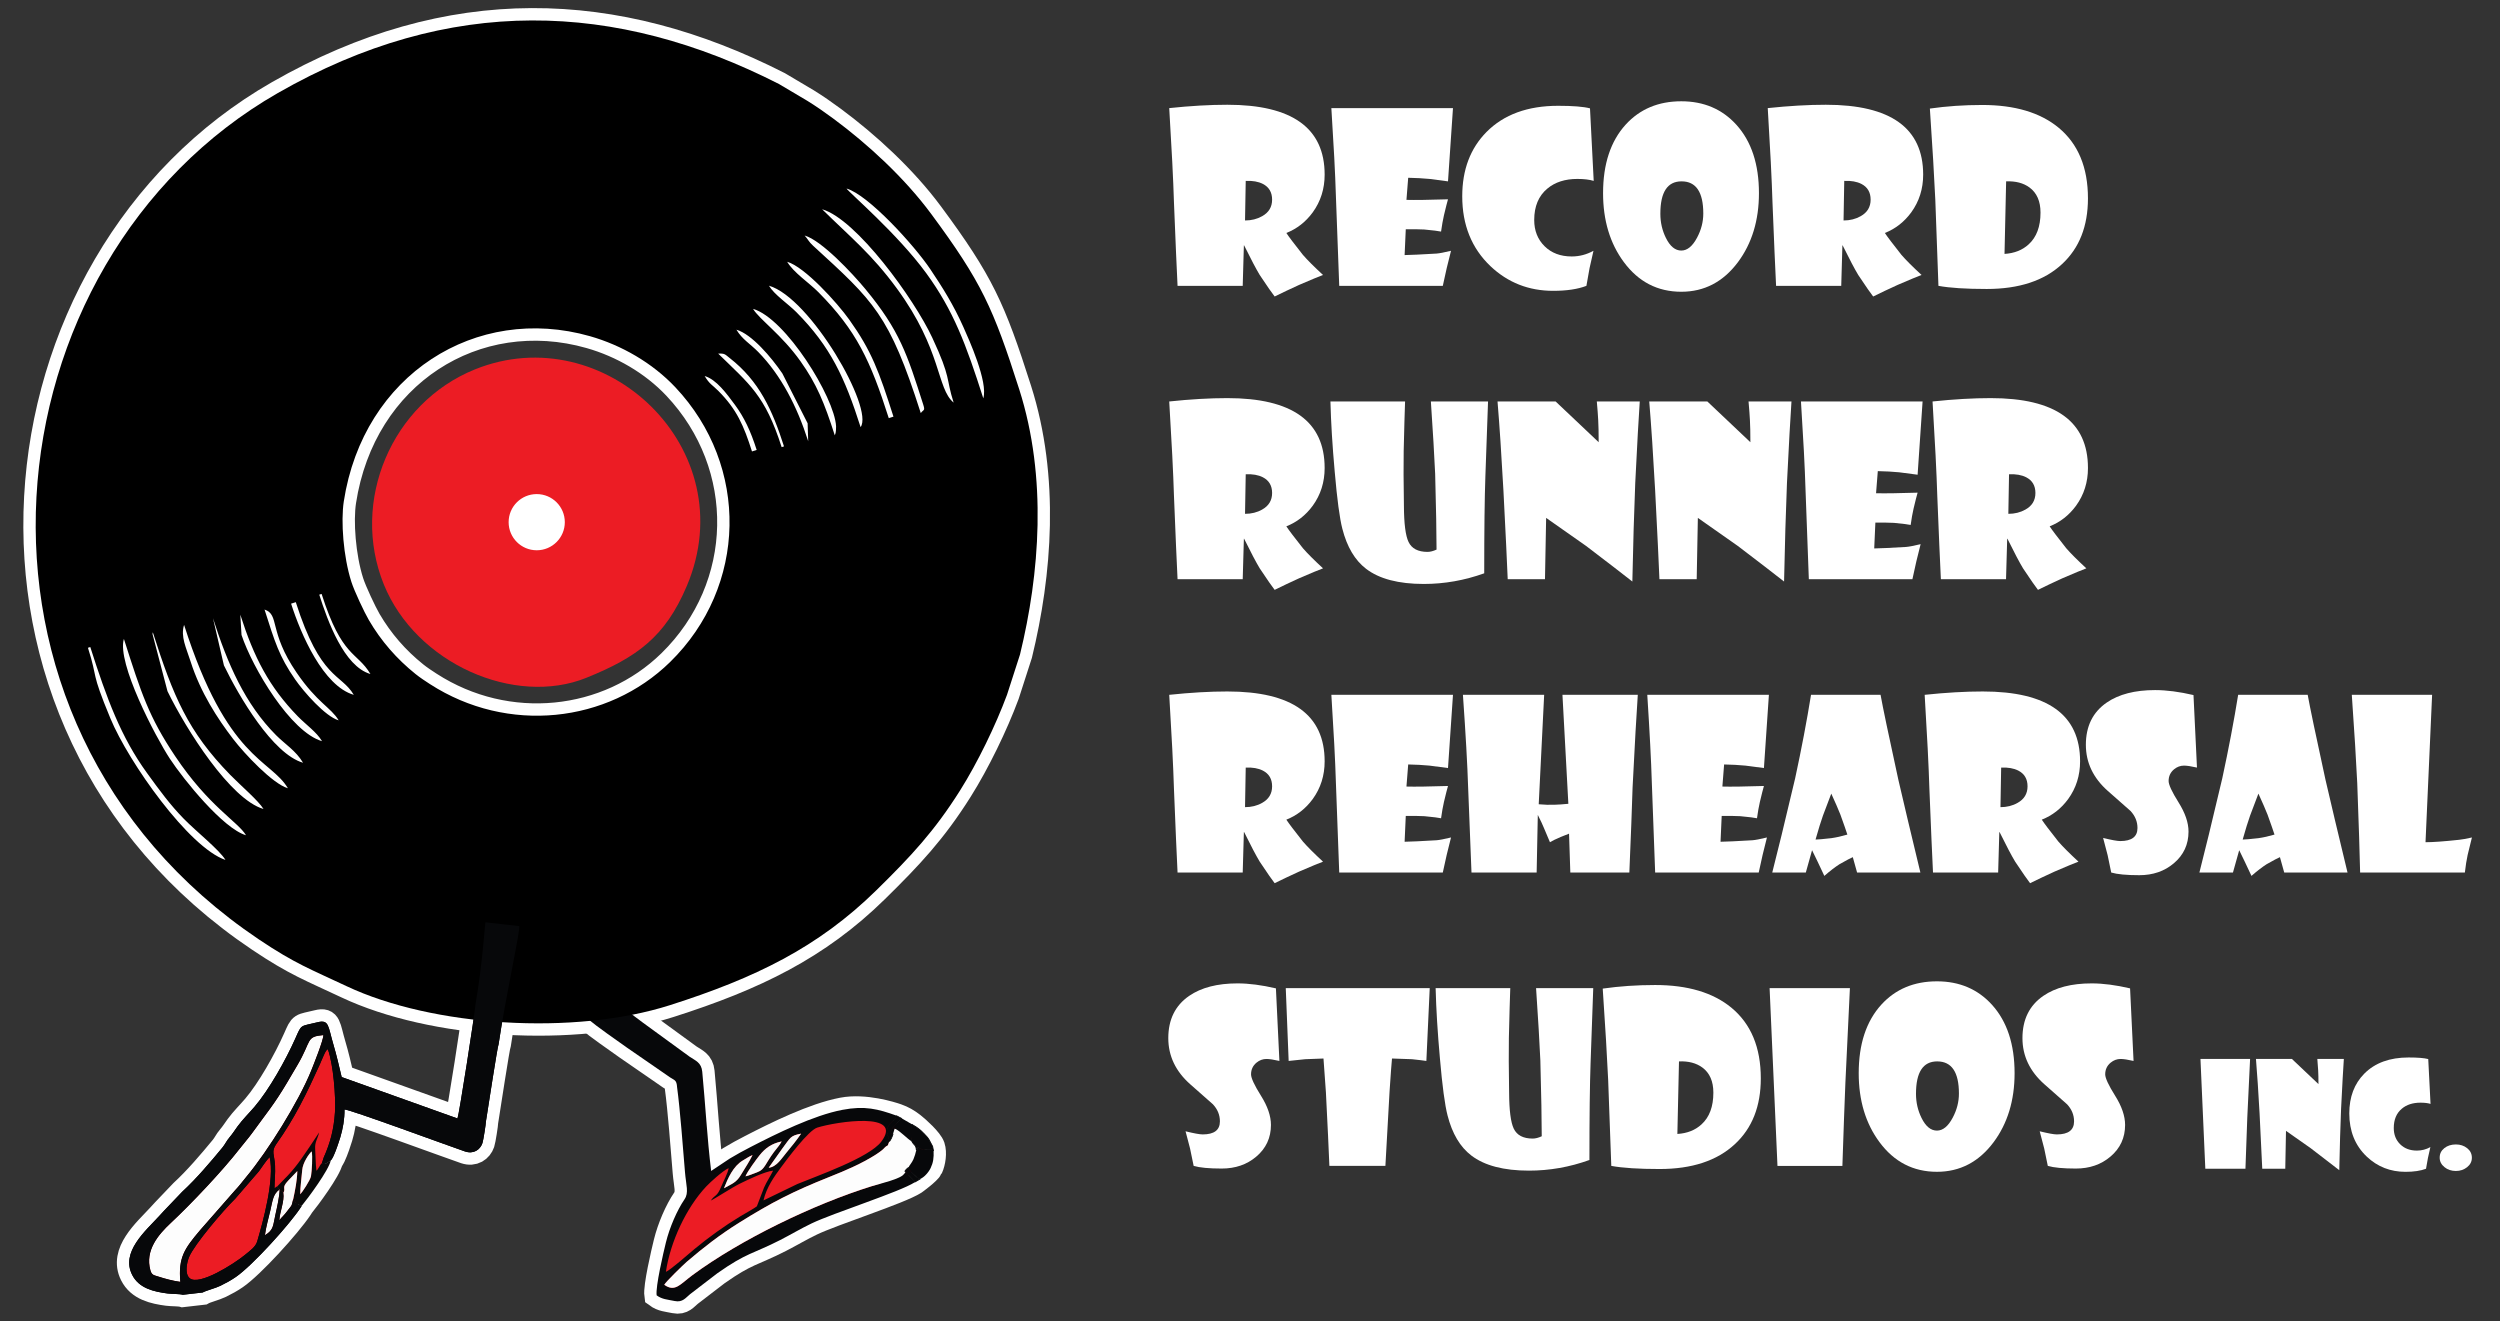 <?xml version="1.0" encoding="utf-8"?>
<!-- Generator: Adobe Illustrator 15.0.0, SVG Export Plug-In . SVG Version: 6.00 Build 0)  -->
<!DOCTYPE svg PUBLIC "-//W3C//DTD SVG 1.1//EN" "http://www.w3.org/Graphics/SVG/1.1/DTD/svg11.dtd">
<svg version="1.1" id="Layer_1" xmlns="http://www.w3.org/2000/svg" xmlns:xlink="http://www.w3.org/1999/xlink" x="0px" y="0px"
	 width="607.47px" height="320.984px" viewBox="0 0 607.47 320.984" enable-background="new 0 0 607.47 320.984"
	 xml:space="preserve">
<rect x="0" y="0" width="607.47" height="320.984" fill="#333333" stroke="none"/>
<path fill="#07080A" stroke="#FFFFFF" stroke-width="6" stroke-miterlimit="10" d="M126.14,225.033l-8.171-0.923
	c-0.111-0.013-0.693,9.987-2.441,20.055c-0.149,2.202-4.008,26.896-4.361,27.611l-28.138-10.064c-0.654-2.739-1.239-5.301-2.01-7.9
	c-1.317-4.442-1.016-6.121-3.838-5.417c-4.303,1.073-3.819,0.364-5.376,3.867c-2.374,5.339-6.442,12.557-9.919,16.63
	c-1.428,1.673-2.896,3.086-4.157,4.809c-0.673,0.921-1.175,1.747-1.92,2.616c-0.782,0.912-1.067,1.684-1.781,2.55
	c-2.922,3.545-6.343,7.578-9.758,10.723l-3.277,3.43c-0.765,0.77-1.527,1.619-2.229,2.38c-3.5,3.793-9.408,8.846-6.659,14.342
	c1.669,3.335,5.297,4.121,8.632,4.561c1.037,0.136,2.868,0.071,3.69,0.312l4.829-0.556c0.809-0.465,3.097-1.036,4.308-1.629
	c1.428-0.698,2.563-1.331,3.733-2.132c3.931-2.688,12.771-12.41,15.655-16.717c0.153-0.229,0.29-0.441,0.407-0.638
	c1.41-1.695,6.611-8.699,7.014-10.984c0.173-0.136,0.383-0.481,0.605-0.941c0.667-1.376,1.447-3.78,1.712-4.662
	c0.613-2.048,1.053-4.38,1.021-6.762c0.972-0.141,26.011,9.097,29.275,10.196c2.116,0.713,3.695-0.43,4.243-2.033
	c0.212-0.623,0.844-4.618,0.858-5.341l0.108-0.661c0.312-1.909,2.705-17.658,2.963-18.05
	C122.745,242.745,126.661,225.091,126.14,225.033z M43.817,311.478c-1.71-0.228-3.708-0.754-5.297-1.278
	c-1.061-0.35-1.628-0.306-1.968-1.512c-1.381-4.906,2-8.753,4.935-11.503c4.926-4.616,12.45-12.521,16.812-18.131
	c1.139-1.466,2.086-2.51,3.029-3.816c3.482-4.823,5.293-6.876,8.426-12.163c0.863-1.457,1.589-2.702,2.497-4.237
	c3.56-6.022,1.987-6.933,6.323-7.327c0.04,1.182-2.383,7.218-2.969,8.667c-3.023,7.473-10.507,19.501-15.745,25.768
	c-0.954,1.142-1.729,2.228-2.75,3.285l-8.473,9.665C44.793,303.445,43.301,305.545,43.817,311.478z M59.417,305.005
	c-2.572,2.097-10.975,7.477-13.301,5.605c-1.324-1.066-0.688-3.947-0.173-5.181c1.283-3.074,8.408-11.43,11.175-14.118l5.795-6.713
	c0.717-0.967,1.771-2.626,2.604-3.453c1.254,5.41-1.62,15.71-3.012,20.469C62.11,302.97,60.897,303.798,59.417,305.005z
	 M69.829,294.234c-0.782,1.093-1.339,1.453-1.942,2.271c0.056-1.887,1.294-4.714,0.956-6.626c-0.292-0.432-0.459-0.44-0.799-0.72
	c-0.041-0.033-0.074-0.06-0.106-0.086c0.013,1.508-0.669,4.534-1.013,6.054c-0.605,2.679-0.393,3.735-2.545,5.008
	c0.209-1.834,0.89-4.145,1.31-5.986c0.549-2.402,0.675-3.999,2.21-5.106c0,0,0,0,0-0.001c0,0.001,0,0.001,0,0.001l0,0
	c0,0,0,0.001,0.001,0.001c0.011,0.01,0.024,0.021,0.036,0.03l0,0l0,0c0.032,0.026,0.065,0.053,0.106,0.086
	c0.34,0.278,0.508,0.288,0.799,0.72c0.719-1.277-0.556-1.161,1.201-3.015l2.199-2.304c-0.046,2.212-0.529,4.634-0.981,6.745
	C70.809,293.424,70.84,292.822,69.829,294.234z M67.753,288.901c0.01,0.012,0.02,0.021,0.029,0.032
	C67.774,288.923,67.763,288.912,67.753,288.901z M75.57,285.79c-0.166,0.992-2.227,4.06-2.616,4.395
	c-0.003-1.855,0.341-3.978,0.486-5.897c0.132-1.765,1.685-4.003,2.301-4.509C75.994,280.991,75.772,284.578,75.57,285.79z
	 M81.394,270.232c-0.261,4.09-1.123,7.448-2.735,11.03l-0.413,1.296c-0.384,0.424-0.41,0.514-0.709,1.018
	c-0.023,0.039-0.311,0.494-0.326,0.516c-0.204,0.284-0.093,0.158-0.318,0.386c-0.219-1.758-0.188-3.513-0.312-5.299
	c-0.12-1.733,0.649-2.51,0.96-4.01l-2.344,3.539c-3.035,4.455-3.653,5.394-7.795,9.541l-0.706,0.524
	c0.009-1.847,0.243-3.633,0.142-5.555c-0.143-2.724-1.003-3.406,0.312-5.252c4.419-6.202,7.393-12.317,10.557-19.324
	c0.329-0.728,0.544-1.319,0.91-2.099c0.178-0.378,0.3-0.681,0.469-0.971c0.526-0.905,0.617-0.513,0.617-0.513
	C80.967,258.516,81.631,266.503,81.394,270.232z"/>
<path fill="none" stroke="#FFFFFF" stroke-width="6" stroke-miterlimit="2.613" d="M226.621,278.579
	c-0.512-1.521-3.588-4.314-4.842-5.288s-2.372-1.612-3.785-2.114s-7.864-2.532-13.283-1.502c-7.041,1.339-16.026,5.792-22.292,9.02
	c-1.758,0.904-3.496,1.848-5.107,2.828l-4.511,3.007c-0.973-7.96-1.397-16.142-2.163-24.119c-0.213-2.226-1.604-2.663-3.062-3.641
	l-11.284-8.223c-2.481-1.859-8.323-6.247-8.634-6.464l-5.161,5.231c3.42,2.808,6.376,4.735,9.792,7.204l8.151,5.623
	c0.768,0.561,1.514,1.062,2.344,1.625c1.109,0.754,1.626,0.595,1.739,2.404c0.722,5.302,1.438,14.754,1.924,20.668
	c0.26,3.161,0.982,4.967-0.118,6.579c-1.829,2.681-3.636,6.873-4.526,10.498c-0.598,2.433-2.544,10.727-2.245,12.836
	c1.335,0.984,2.562,0.999,4.396,1.38c1.931,0.401,2.685-0.827,3.723-1.659l6.616-5.075c7.179-5.067,8.623-4.68,15.294-8.092
	c2.687-1.375,4.98-2.768,7.645-4.042c5.335-2.551,21.296-7.6,25.039-9.978c0,0,3.395-2.453,3.874-3.484
	C226.762,282.469,227.132,280.1,226.621,278.579z"/>
<path fill-rule="evenodd" clip-rule="evenodd" stroke="#FFFFFF" stroke-width="6" stroke-miterlimit="10" d="M247.667,94.629
	c-6.327-19.831-9.204-26.146-21.361-42.598c-6.601-8.933-15.591-17.126-23.766-23.174c-2.141-1.583-4.112-2.954-6.335-4.338
	l-6.931-4.109C149.617,0.222,109.273-1.308,67.53,22.595c-71.124,40.728-83.797,152.501-4.618,205.676
	c8.856,5.948,12.639,7.269,21.293,11.353c20.871,9.85,55.298,12.05,78.605,4.613c20.628-6.581,35.961-13.997,50.156-27.939
	c8.317-8.169,14.036-14.253,20.346-24.273c4.206-6.678,8.611-15.743,11.374-23.188l3.161-9.802
	C252.618,139.447,254.511,116.081,247.667,94.629z M26.816,174.536c-4.922-11.865-2.917-9.201-5.447-17.132l0.57-0.182
	c4.036,12.648,7.463,21.878,13.753,30.573c3.112,4.302,5.646,7.764,8.993,11.187c2.949,3.016,8.637,7.525,10.097,9.973
	C45.968,205.999,31.286,185.308,26.816,174.536z M41.277,184.36c-3.443-5.243-12.951-23.33-11.171-29.115
	c4.244,13.301,6.054,18.917,12.448,28.486c8.167,12.223,15.26,15.927,17.229,19.229C54.233,201.356,44.59,189.406,41.277,184.36z
	 M40.695,167.954l-3.637-13.884c0.011-0.095,0.036-0.295,0.074-0.438c4.989,15.638,8.513,24.081,18.801,34.638
	c2.433,2.496,6.921,6.335,8.097,8.308C55.987,194.253,45.224,177.248,40.695,167.954z M56.628,179.539
	c-3.736-4.877-7.908-11.25-10.311-18.784c-1.094-3.43-2.474-6.043-1.589-8.919c10.47,32.817,20.972,32.556,25.236,39.706
	C66.291,190.481,59.445,183.216,56.628,179.539z M54.412,161.686l-2.658-11.462c3.527,11.053,7.757,20.818,15.337,28.429
	c2.19,2.198,4.793,3.743,6.551,6.689C66.25,183.207,58.051,169.194,54.412,161.686z M58.686,154.283l-0.294-4.92
	c3.329,10.433,7.013,17.537,13.942,24.669c2.026,2.086,4.571,3.808,5.919,6.068C70.628,177.897,61.365,162.343,58.686,154.283z
	 M71.711,165.086c-3.894-5.608-4.918-9.088-7.434-16.974c3.744,1.256,0.925,5.282,7.8,15.343c4.996,7.31,8.351,8.455,10.217,11.585
	C79.058,174.105,73.836,168.147,71.711,165.086z M70.732,146.681l1.14-0.364c6.031,18.902,10.955,17.251,14.098,22.522
	C78.556,166.698,73.12,154.165,70.732,146.681z M77.576,144.498l0.57-0.182c4.981,15.61,8.577,13.948,11.866,19.465
	C83.565,161.918,79.6,150.84,77.576,144.498z M162.82,160.874c-15.158,14.835-39.457,17.553-58.349,5.352
	c-1.144-0.739-2.396-1.561-3.5-2.447c-4.562-3.657-8.365-8.009-11.34-13.102c-1.111-1.903-3.534-7.043-4.252-9.296
	c-1.975-6.188-2.578-14.737-1.843-19.531c4.731-30.852,32.185-48.029,59.813-40.161c7.649,2.178,15.161,6.484,20.748,12.409
	C182.153,113.246,181.572,142.521,162.82,160.874z M182.723,109.694c-2.012-6.304-3.694-10.204-8.143-14.679
	c-1.503-1.511-2.17-1.651-3.359-3.646c2.829,0.818,5.341,4.267,7.35,6.988c2.222,3.011,3.793,6.272,5.292,10.973L182.723,109.694z
	 M189.931,108.651c-4.028-12.623-7.81-15.271-15.421-22.729c1.65-0.079,1.67,0.199,2.784,1.066
	c7.204,5.608,10.407,12.707,13.207,21.481L189.931,108.651z M184.243,85.524c-1.984-2.026-3.884-3.033-5.304-5.414
	c3.729,1.077,8.507,6.729,11.175,10.652l6.129,12.092l0.142,4.366C193.683,98.749,189.8,91.199,184.243,85.524z M203.13,104.508
	c-0.08,0.907-0.13,0.764-0.289,1.28c-2.545-7.979-4.431-12.505-8.331-18.006c-4.572-6.447-10.031-10.218-11.53-12.731
	c7.923,2.289,19.798,21.499,20.177,28.519C203.168,103.771,203.146,104.33,203.13,104.508z M209.116,103.787
	c-3.824-11.986-7.296-19.558-15.598-27.923c-2.044-2.06-5.37-4.249-6.678-6.443C196.902,72.327,212.417,99.255,209.116,103.787z
	 M215.959,101.603c-4.457-13.968-7.827-21.243-17.081-30.588c-2.371-2.394-6.014-4.731-7.609-7.407
	c4.249,1.228,12.1,9.869,15.113,14.096c5.396,7.569,7.209,12.54,10.717,23.535L215.959,101.603z M223.737,100.378
	c-7.678-24.065-11.42-27.155-26.167-40.668c-1.088-0.998-1.204-1.533-2.053-2.484c4.12,1.19,11.608,9.204,14.735,12.983
	c8.38,10.123,10.191,15.905,14.08,28.094C224.845,99.909,224.423,99.438,223.737,100.378z M217.932,70.099
	c-6.119-8.357-11.299-12.486-18.167-19.255c8.327,2.406,22.367,21.773,26.765,31.207c4.663,10.001,3.25,9.693,5.192,15.781
	C227.532,94.326,228.956,85.156,217.932,70.099z M238.93,96.788c-4.195-13.147-7.274-21.376-13.849-30.387
	c-7.01-9.606-18.814-19.64-19.383-20.592c5.285,1.526,16.447,13.777,20.363,19.615c3.032,4.52,5.593,8.608,8.014,14.006
	C235.449,82.492,240.138,92.86,238.93,96.788z"/>
<path fill-rule="evenodd" clip-rule="evenodd" fill="#FDFDFD" d="M185.519,291.686l8.213-3.975
	c4.844-2.008,17.452-6.402,20.398-10.291c5.635-7.437-10.949-4.861-15.54-3.432c-2.167,0.676-7.349,7.677-8.86,9.724
	C188.212,285.77,186.234,288.51,185.519,291.686"/>
<path fill-rule="evenodd" clip-rule="evenodd" fill="#FBFDFC" d="M161.807,309.04c1.002-0.356,5.81-4.593,6.978-5.564
	c3.283-2.73,7.332-5.652,11.088-7.911c0.52-0.312,3.835-2.203,4.035-2.44c0.011-0.013,1.542-4.081,1.734-4.521
	c0.637-1.469,1.606-2.868,2.213-4.146c-2.013,0.188-6.316,2.298-8.029,3.134c-1.948,0.951-6.49,3.918-7.115,4.135
	c1.085-1.561,1.466-0.757,2.571-3.469c0.468-1.149,1.66-3.354,1.757-4.409c-1.414,0.624-4.509,3.467-5.454,4.474
	C166.75,293.469,162.854,301.795,161.807,309.04"/>
<polygon fill-rule="evenodd" clip-rule="evenodd" fill="#EC1C24" points="160.54,311.116 160.733,314.083 165.25,314.148 
	185.575,300.792 218.481,287.177 224.611,281.564 224.224,277.305 213.964,270.853 206.093,270.982 197.318,273.112 
	186.865,277.241 176.735,282.725 170.283,287.5 166.412,293.372 162.734,301.114 "/>
<polygon fill="none" stroke="#EC1C24" stroke-width="0.567" stroke-miterlimit="2.613" points="160.54,311.116 160.733,314.083 
	165.25,314.148 185.575,300.792 218.481,287.177 224.611,281.564 224.224,277.305 213.964,270.853 206.093,270.982 197.318,273.112 
	186.865,277.241 176.735,282.725 170.283,287.5 166.412,293.372 162.734,301.114 "/>
<path fill-rule="evenodd" clip-rule="evenodd" fill="#FDFDFD" d="M67.401,288.249c4.143-4.147,4.761-5.086,7.795-9.541l2.344-3.539
	c-0.311,1.5-1.08,2.276-0.96,4.01c0.124,1.786,0.093,3.541,0.312,5.299c0.225-0.228,0.114-0.102,0.318-0.386
	c0.015-0.021,0.302-0.477,0.326-0.516c0.299-0.504,0.325-0.594,0.709-1.018l0.413-1.296c1.613-3.582,2.475-6.94,2.735-11.03
	c0.238-3.729-0.426-11.716-1.691-15.172c0,0-0.09-0.393-0.617,0.513c-0.169,0.29-0.291,0.593-0.469,0.971
	c-0.366,0.779-0.581,1.371-0.909,2.099c-3.165,7.007-6.138,13.122-10.558,19.324c-1.315,1.846-0.455,2.528-0.312,5.252
	c0.101,1.922-0.133,3.708-0.142,5.555L67.401,288.249z"/>
<path fill-rule="evenodd" clip-rule="evenodd" fill="#FDFDFD" d="M65.519,281.146c-0.834,0.827-1.887,2.486-2.604,3.453
	l-5.795,6.713c-2.768,2.688-9.893,11.044-11.175,14.118c-0.515,1.233-1.151,4.114,0.173,5.181
	c2.326,1.871,10.729-3.509,13.301-5.605c1.479-1.207,2.693-2.034,3.09-3.391C63.899,296.856,66.773,286.556,65.519,281.146"/>
<polygon fill-rule="evenodd" clip-rule="evenodd" fill="#EC1C24" points="36.459,311.33 34.23,307.646 36.557,300.765 
	49.254,287.001 67.67,265.096 74.552,250.46 79.289,250.026 82.791,268.1 80.27,280.313 72.218,292.523 62.92,304.06 
	53.712,310.458 42.372,313.268 "/>
<polygon fill="none" stroke="#231F20" stroke-width="0.567" stroke-miterlimit="2.613" points="36.459,311.33 34.23,307.646 
	36.557,300.765 49.254,287.001 67.67,265.096 74.552,250.46 79.289,250.026 82.791,268.1 80.27,280.313 72.218,292.523 
	62.92,304.06 53.712,310.458 42.372,313.268 "/>
<path fill-rule="evenodd" clip-rule="evenodd" fill="#07080A" d="M185.519,291.686c0.715-3.176,2.693-5.916,4.212-7.974
	c1.511-2.047,6.692-9.048,8.86-9.723c4.591-1.431,21.175-4.006,15.54,3.431c-2.947,3.889-15.555,8.283-20.398,10.291
	L185.519,291.686z M190.099,279.069c2.013-2.677,1.903-3.104,4.571-3.608c-1.135,1.624-2.36,3.178-3.567,4.606
	c-1.109,1.312-2.393,3.515-4.324,3.68L190.099,279.069z M181.141,285.838c0.448-1.164,2.695-4.217,3.461-5.167
	c1.361-1.688,2.873-2.799,5.336-3.323c-0.435,0.872-1.293,1.789-1.888,2.591c-2.054,2.768-2.25,4.248-3.931,4.845
	C183.224,285.1,181.95,285.693,181.141,285.838z M175.916,288.727c0.978-2.475,2.247-5.362,4.575-6.737
	c0.773-0.457,1.553-0.994,2.375-1.337c-0.754,1.561-1.927,3.313-2.837,4.842C178.897,287.394,177.827,287.656,175.916,288.727z
	 M161.807,309.04c1.046-7.244,4.943-15.57,9.778-20.72c0.945-1.007,4.04-3.85,5.454-4.474c-0.097,1.055-1.289,3.26-1.757,4.409
	c-1.105,2.712-1.486,1.908-2.571,3.469c0.625-0.217,5.167-3.184,7.115-4.135c1.713-0.836,6.017-2.945,8.029-3.134
	c-0.606,1.278-1.576,2.678-2.213,4.146c-0.191,0.44-1.723,4.509-1.734,4.521c-0.2,0.237-3.516,2.128-4.035,2.44
	c-3.756,2.259-7.806,5.181-11.088,7.911C167.617,304.448,162.81,308.683,161.807,309.04z M147.658,242.083
	c0.311,0.217,6.152,4.604,8.634,6.464l11.284,8.223c1.458,0.978,2.848,1.415,3.062,3.641c0.765,7.978,1.19,16.159,2.163,24.119
	l4.511-3.007c1.611-0.98,3.349-1.924,5.107-2.828c6.267-3.228,15.252-7.681,22.292-9.02c5.419-1.03,8.592-0.226,13.194,1.431
	l0.089,0.071c-0.65,1.062-1.604,1.517-2.191,2.525c-0.813,1.396,0.239,2.486,0.288,3.651c-0.151,0.439-0.181,0.384-0.364,0.958
	c-0.696,0.32-0.787,0.678-1.408,1.173c-0.473,0.375-1.083,0.802-1.592,1.125c-3.398,2.155-7.287,3.815-11.143,5.351
	c-8.798,3.503-14.073,6.19-22.028,11.172c-4.689,2.937-8.512,5.905-12.666,9.458c-0.807,0.689-5.207,4.972-5.482,5.601
	c2.636,1.852,3.821-0.107,6.852-2.347c11.64-8.602,29.413-17.203,43.538-21.604c1.883-0.586,6.903-2.201,7.459-3.408l0.638-0.232
	c0.423,0.627,0.665,0.802,1.212,1.314c0.442,0.415,0.801,0.875,1.237,1.284l-0.074,0.089c-3.743,2.378-19.704,7.427-25.039,9.978
	c-2.665,1.274-4.958,2.667-7.645,4.042c-6.672,3.412-8.116,3.024-15.294,8.092l-6.616,5.075c-1.038,0.832-1.792,2.061-3.723,1.659
	c-1.834-0.381-3.061-0.396-4.396-1.38c-0.299-2.109,1.647-10.403,2.245-12.836c0.891-3.625,2.697-7.817,4.526-10.498
	c1.101-1.612,0.378-3.418,0.118-6.579c-0.486-5.914-1.202-15.366-1.924-20.668c-0.112-1.81-0.63-1.65-1.739-2.404
	c-0.831-0.562-1.576-1.064-2.344-1.625l-8.151-5.623c-3.416-2.469-6.372-4.396-9.792-7.204L147.658,242.083z"/>
<path fill-rule="evenodd" clip-rule="evenodd" fill="#FDFDFD" d="M219.685,285.21l3.323-2.661c-0.369-0.358,0.585-3.595,0.21-4.019
	c-0.88-0.994-1.755-1.841-2.948-2.449c-0.009-0.125-1.55-1.62-1.497-1.776l-1.525-0.051c0.01-0.021-1.526,4.086-1.522,4.057
	c-0.696,0.32-0.787,0.678-1.408,1.173c-0.473,0.375-1.083,0.802-1.592,1.125c-3.398,2.155-7.287,3.815-11.143,5.351
	c-8.798,3.503-14.073,6.19-22.028,11.172c-4.689,2.937-8.512,5.905-12.666,9.458c-0.807,0.689-5.207,4.972-5.482,5.601
	c2.636,1.852,3.821-0.107,6.852-2.347c11.64-8.602,29.413-17.203,43.538-21.604C213.679,287.653,219.129,286.417,219.685,285.21"/>
<path fill-rule="evenodd" clip-rule="evenodd" fill="#07080A" d="M222.655,279.412c-0.177,0.81-0.404,1.6-0.701,2.276
	c-0.386,0.879-0.975,1.447-1.24,2.046c0.362,0.965,2.024,2.378,2.792,2.781c1.027-0.393,2.158-1.683,2.637-2.714
	c0.619-1.332,0.785-2.402,0.711-4.215c-0.104-0.116,0.306-0.282-1.111-0.28c-0.336,0-0.583,0.074-1.055,0.049
	c-0.736-0.039-1.188-0.308-1.676-0.562C222.996,279.648,222.854,279.149,222.655,279.412"/>
<path fill-rule="evenodd" clip-rule="evenodd" fill="#FAFAFA" d="M181.141,285.838c0.809-0.146,2.083-0.738,2.979-1.055
	c1.681-0.597,1.876-2.077,3.931-4.845c0.595-0.802,1.453-1.719,1.888-2.591c-2.463,0.524-3.975,1.636-5.336,3.323
	C183.835,281.622,181.588,284.674,181.141,285.838"/>
<path fill-rule="evenodd" clip-rule="evenodd" fill="#07080A" d="M221.604,277.383c0.499,0.96,0.977,0.753,1.051,2.028
	c0.199-0.263,0.341,0.236,0.357-0.618c0.488,0.254,0.94,0.522,1.676,0.562c0.473,0.025,0.719-0.049,1.055-0.049
	c1.417-0.002,0.363,0.531,1.062,0.266l-0.184-0.993c-0.831-1.448-0.729-1.772-1.929-2.933c-0.36-0.349-0.835-0.886-1.284-1.219
	c-0.494-0.365-0.814-0.644-1.361-0.933l-0.409-0.232C220.742,275.606,221.668,277.201,221.604,277.383z"/>
<path fill="none" stroke="#07080A" stroke-width="0.216" stroke-miterlimit="2.613" d="M221.604,277.383
	c0.499,0.96,0.977,0.753,1.051,2.028c0.199-0.263,0.341,0.236,0.357-0.618c0.488,0.254,0.94,0.522,1.676,0.562
	c0.473,0.025,0.719-0.049,1.055-0.049c1.417-0.002,0.363,0.531,1.062,0.266l-0.184-0.993c-0.831-1.448-0.729-1.772-1.929-2.933
	c-0.36-0.349-0.835-0.886-1.284-1.219c-0.494-0.365-0.814-0.644-1.361-0.933l-0.409-0.232
	C220.742,275.606,221.668,277.201,221.604,277.383z"/>
<path fill-rule="evenodd" clip-rule="evenodd" fill="#FAFAFA" d="M175.916,288.727c1.911-1.071,2.981-1.333,4.113-3.232
	c0.91-1.528,2.083-3.281,2.837-4.842c-0.822,0.343-1.602,0.88-2.375,1.337C178.163,283.365,176.894,286.252,175.916,288.727"/>
<path fill-rule="evenodd" clip-rule="evenodd" fill="#07080A" d="M216.967,275.608l0.427-1.397c1.493,0.689,3.018,2.521,4.209,3.173
	c0.065-0.183-0.721-1.749,0.175-4.093l-2.827-1.638c-0.236,0.507-0.036,0.214-0.367,0.619
	C218.435,272.454,215.277,275.059,216.967,275.608"/>
<path fill-rule="evenodd" clip-rule="evenodd" fill="#FAFAFA" d="M186.778,283.747c1.931-0.165,3.214-2.367,4.324-3.68
	c1.208-1.429,2.433-2.981,3.567-4.606c-2.668,0.504-2.558,0.932-4.571,3.608L186.778,283.747z"/>
<path fill-rule="evenodd" clip-rule="evenodd" fill="#07080A" d="M216.09,277.353c0.177-0.196,0.038,0.03,0.297-0.388
	c0.1-0.16,0.136-0.229,0.222-0.411c0.192-0.405,0.243-0.598,0.358-0.946c-1.69-0.549,1.468-3.154,1.617-3.336
	c0.331-0.405,0.181-0.036,0.417-0.542l-1.111-0.574c-0.65,1.062-1.5,1.537-2.088,2.546
	C214.989,275.098,216.042,276.188,216.09,277.353z"/>
<path fill="none" stroke="#07080A" stroke-width="0.216" stroke-miterlimit="2.613" d="M216.09,277.353
	c0.177-0.196,0.038,0.03,0.297-0.388c0.1-0.16,0.136-0.229,0.222-0.411c0.192-0.405,0.243-0.598,0.358-0.946
	c-1.69-0.549,1.468-3.154,1.617-3.336c0.331-0.405,0.181-0.036,0.417-0.542l-1.111-0.574c-0.65,1.062-1.5,1.537-2.088,2.546
	C214.989,275.098,216.042,276.188,216.09,277.353z"/>
<path fill-rule="evenodd" clip-rule="evenodd" fill="#07080A" d="M219.894,284.598c0.423,0.627,0.665,0.802,1.212,1.314
	c0.442,0.415,0.801,0.875,1.237,1.283l1.163-0.681c-0.768-0.403-2.431-1.816-2.792-2.781c-0.226,0.175-0.199,0.119-0.482,0.413
	C219.889,284.501,220.023,284.389,219.894,284.598z"/>
<path fill="none" stroke="#050608" stroke-width="0.216" stroke-miterlimit="2.613" d="M219.894,284.598
	c0.423,0.627,0.665,0.802,1.212,1.314c0.442,0.415,0.801,0.875,1.237,1.283l1.163-0.681c-0.768-0.403-2.431-1.816-2.792-2.781
	c-0.226,0.175-0.199,0.119-0.482,0.413C219.889,284.501,220.023,284.389,219.894,284.598z"/>
<path fill-rule="evenodd" clip-rule="evenodd" fill="#07080A" d="M43.817,311.478c-1.71-0.228-3.708-0.754-5.297-1.278
	c-1.061-0.35-1.628-0.306-1.968-1.512c-1.381-4.906,2-8.753,4.935-11.503c4.926-4.616,12.45-12.521,16.812-18.131
	c1.139-1.466,2.086-2.51,3.029-3.816c3.482-4.823,5.293-6.876,8.426-12.163c0.863-1.457,1.589-2.702,2.497-4.237
	c3.56-6.022,1.987-6.933,6.323-7.327c0.04,1.182-2.383,7.218-2.969,8.667c-3.023,7.473-10.507,19.501-15.745,25.768
	c-0.954,1.142-1.729,2.228-2.75,3.285l-8.473,9.665C44.793,303.445,43.301,305.545,43.817,311.478 M65.519,281.146
	c1.254,5.41-1.62,15.71-3.012,20.469c-0.397,1.355-1.61,2.184-3.09,3.391c-2.572,2.097-10.975,7.477-13.301,5.605
	c-1.324-1.066-0.688-3.947-0.173-5.181c1.283-3.074,8.408-11.43,11.175-14.118l5.795-6.713
	C63.632,283.632,64.685,281.973,65.519,281.146z M126.14,225.033c0.521,0.059-3.395,17.712-4.983,28.67
	c-0.259,0.392-2.652,16.141-2.963,18.05l-0.108,0.661c-0.014,0.723-0.646,4.718-0.858,5.341c-0.547,1.604-2.127,2.746-4.243,2.033
	c-3.264-1.1-28.303-10.337-29.275-10.196c0.032,2.382-0.408,4.714-1.021,6.762c-0.353,1.177-1.624,5.061-2.317,5.604l-1.201,0.749
	c-0.824-0.099-0.258,0.46-0.925-0.147l0.413-1.296c1.613-3.582,2.475-6.94,2.735-11.03c0.237-3.729-0.427-11.716-1.692-15.172
	c0,0-0.09-0.393-0.617,0.513c-0.169,0.29-0.291,0.593-0.469,0.971c-0.366,0.779-0.581,1.371-0.91,2.099
	c-3.165,7.007-6.138,13.122-10.557,19.324c-1.315,1.846-0.455,2.528-0.312,5.252c0.101,1.922-0.133,3.708-0.142,5.555l0.706-0.524
	c0.266,0.962-0.163-0.066,0.217,0.48c0.162,0.232,0.233,0.274,0.424,0.431c0.34,0.279,0.508,0.288,0.799,0.72
	c0.339,1.912-0.9,4.739-0.956,6.626c0.603-0.818,1.16-1.179,1.942-2.271c1.011-1.412,0.979-0.81,1.432-2.928
	c0.237,0.634,0.687,1.131,1.312,1.412c0.499,0.224,0.018,0.118,0.784,0.223c-2.338,3.893-11.923,14.523-16.062,17.354
	c-1.17,0.801-2.305,1.434-3.733,2.132c-1.211,0.593-3.499,1.164-4.308,1.629l-4.829,0.556c-0.822-0.24-2.653-0.176-3.69-0.312
	c-3.334-0.439-6.963-1.226-8.632-4.561c-2.749-5.496,3.158-10.549,6.659-14.342c0.702-0.761,1.464-1.61,2.229-2.38l3.277-3.43
	c3.415-3.145,6.835-7.178,9.758-10.723c0.714-0.866,1-1.638,1.781-2.55c0.745-0.869,1.247-1.695,1.92-2.616
	c1.261-1.723,2.729-3.136,4.157-4.809c3.477-4.073,7.545-11.291,9.919-16.63c1.557-3.503,1.073-2.794,5.376-3.867
	c2.822-0.704,2.521,0.975,3.838,5.417c0.771,2.6,1.356,5.161,2.01,7.9l28.138,10.064c0.354-0.715,4.212-25.409,4.361-27.611
	c1.749-10.067,2.331-20.067,2.441-20.055L126.14,225.033z M64.379,300.135c0.209-1.834,0.89-4.145,1.31-5.986
	c0.554-2.425,0.673-4.03,2.25-5.139c0.032,1.487-0.667,4.578-1.015,6.117C66.319,297.806,66.531,298.863,64.379,300.135z"/>
<path fill-rule="evenodd" clip-rule="evenodd" fill="#FDFDFD" d="M43.817,311.478c-0.516-5.933,0.976-8.033,4.818-12.583
	l8.473-9.666c1.021-1.057,1.796-2.143,2.75-3.284c5.238-6.267,12.722-18.295,15.745-25.768c0.586-1.449,3.009-7.485,2.969-8.667
	c-4.336,0.395-2.764,1.305-6.323,7.327c-0.908,1.535-1.634,2.78-2.497,4.237c-3.133,5.287-4.944,7.34-8.426,12.163
	c-0.943,1.307-1.89,2.351-3.029,3.816c-4.361,5.609-11.886,13.514-16.812,18.131c-2.935,2.75-6.315,6.597-4.935,11.503
	c0.34,1.206,0.908,1.161,1.968,1.512C40.109,310.724,42.106,311.25,43.817,311.478"/>
<path fill-rule="evenodd" clip-rule="evenodd" fill="#080808" d="M67.401,288.249c0.266,0.962-0.163-0.066,0.217,0.48
	c0.162,0.231,0.233,0.274,0.424,0.431c0.34,0.278,0.508,0.288,0.799,0.72c0.719-1.277-0.556-1.161,1.201-3.015l2.199-2.304
	c-0.046,2.212-0.529,4.634-0.981,6.745c0.237,0.634,0.687,1.131,1.312,1.412c0.499,0.224,0.018,0.118,0.784,0.223
	c1.41-1.695,6.611-8.699,7.014-10.984l-1.201,0.749c-0.824-0.099-0.258,0.46-0.925-0.147c-0.384,0.424-0.41,0.514-0.709,1.018
	c-0.023,0.039-0.311,0.494-0.326,0.516c-0.204,0.284-0.093,0.158-0.318,0.386c-0.219-1.758-0.188-3.513-0.312-5.299
	c-0.12-1.733,0.649-2.51,0.96-4.01l-2.344,3.539C72.162,283.163,71.544,284.101,67.401,288.249 M72.954,290.184
	c-0.003-1.855,0.341-3.978,0.486-5.897c0.132-1.765,1.685-4.003,2.301-4.509c0.252,1.213,0.031,4.8-0.171,6.012
	C75.404,286.782,73.343,289.849,72.954,290.184z"/>
<path fill-rule="evenodd" clip-rule="evenodd" fill="#FBFBFB" d="M68.842,289.879c0.339,1.912-0.9,4.739-0.956,6.626
	c0.603-0.818,1.16-1.179,1.942-2.271c1.011-1.412,0.979-0.81,1.432-2.928c0.452-2.111,0.936-4.533,0.981-6.745l-2.199,2.304
	C68.286,288.718,69.561,288.602,68.842,289.879"/>
<path fill-rule="evenodd" clip-rule="evenodd" fill="#FBFBFB" d="M72.954,290.184c0.389-0.335,2.45-3.402,2.616-4.395
	c0.203-1.212,0.424-4.799,0.171-6.012c-0.616,0.506-2.169,2.744-2.301,4.509C73.295,286.207,72.951,288.329,72.954,290.184"/>
<path fill-rule="evenodd" clip-rule="evenodd" fill="#FBFBFB" d="M64.379,300.135c2.152-1.272,1.94-2.329,2.545-5.008
	c0.348-1.539,1.046-4.63,1.015-6.117c-1.577,1.108-1.696,2.714-2.25,5.139C65.269,295.991,64.589,298.301,64.379,300.135"/>
<path fill-rule="evenodd" clip-rule="evenodd" d="M162.811,244.237c20.628-6.581,35.961-13.997,50.156-27.939
	c8.317-8.169,14.036-14.253,20.346-24.273c4.206-6.678,8.611-15.743,11.374-23.188l3.161-9.802
	c4.771-19.587,6.664-42.953-0.18-64.405c-6.327-19.831-9.204-26.146-21.361-42.598c-6.601-8.933-15.591-17.126-23.766-23.174
	c-2.141-1.583-4.112-2.954-6.335-4.338l-6.931-4.109C149.617,0.222,109.273-1.308,67.53,22.595
	c-71.124,40.728-83.797,152.501-4.618,205.676c8.856,5.948,12.639,7.269,21.293,11.353
	C105.076,249.473,139.503,251.673,162.811,244.237 M205.698,45.809c5.285,1.526,16.447,13.777,20.363,19.615
	c3.032,4.52,5.593,8.608,8.014,14.006c1.373,3.062,6.062,13.431,4.854,17.358c-4.195-13.147-7.274-21.376-13.849-30.387
	C218.071,56.795,206.267,46.761,205.698,45.809z M199.765,50.844c8.327,2.406,22.367,21.773,26.765,31.207
	c4.663,10.001,3.25,9.693,5.192,15.781c-4.19-3.505-2.767-12.675-13.791-27.732C211.813,61.741,206.632,57.613,199.765,50.844z
	 M195.517,57.226c4.12,1.19,11.608,9.204,14.735,12.983c8.38,10.123,10.191,15.905,14.08,28.094c0.512,1.606,0.09,1.135-0.595,2.075
	c-7.678-24.065-11.42-27.155-26.167-40.668C196.481,58.712,196.366,58.177,195.517,57.226z M191.27,63.608
	c4.249,1.228,12.1,9.869,15.113,14.096c5.396,7.569,7.209,12.54,10.717,23.535l-1.14,0.364
	c-4.457-13.968-7.827-21.243-17.081-30.588C196.508,68.621,192.865,66.284,191.27,63.608z M186.84,69.42
	c10.062,2.907,25.577,29.835,22.276,34.366c-3.824-11.986-7.296-19.558-15.598-27.923C191.474,73.804,188.148,71.615,186.84,69.42z
	 M182.98,75.05c7.923,2.289,19.798,21.499,20.177,28.519c0.01,0.202-0.012,0.761-0.027,0.939c-0.08,0.907-0.13,0.764-0.289,1.28
	c-2.545-7.979-4.431-12.505-8.331-18.006C189.939,81.335,184.479,77.564,182.98,75.05z M178.939,80.11
	c3.729,1.077,8.507,6.729,11.175,10.652l6.129,12.092l0.142,4.366c-2.703-8.471-6.586-16.021-12.143-21.696
	C182.259,83.498,180.359,82.491,178.939,80.11z M174.51,85.922c1.65-0.079,1.67,0.199,2.784,1.066
	c7.204,5.608,10.407,12.707,13.207,21.481l-0.57,0.182C185.903,96.028,182.121,93.38,174.51,85.922z M171.221,91.37
	c2.829,0.818,5.341,4.267,7.35,6.988c2.222,3.011,3.793,6.272,5.292,10.973l-1.14,0.364c-2.012-6.304-3.694-10.204-8.143-14.679
	C173.077,93.504,172.41,93.364,171.221,91.37z M85.379,141.38c-1.975-6.188-2.578-14.737-1.843-19.531
	c4.731-30.852,32.185-48.029,59.813-40.161c7.649,2.178,15.161,6.484,20.748,12.409c18.056,19.149,17.476,48.423-1.277,66.776
	c-15.158,14.835-39.457,17.553-58.349,5.352c-1.144-0.739-2.396-1.561-3.5-2.447c-4.562-3.657-8.365-8.009-11.34-13.102
	C88.52,148.772,86.097,143.632,85.379,141.38z M58.391,149.362c3.329,10.433,7.013,17.537,13.942,24.669
	c2.026,2.086,4.571,3.808,5.919,6.068c-7.625-2.203-16.888-17.757-19.567-25.817L58.391,149.362z M70.732,146.681l1.14-0.364
	c6.031,18.902,10.955,17.251,14.098,22.522C78.556,166.698,73.12,154.165,70.732,146.681z M73.641,185.341
	c-7.392-2.135-15.59-16.147-19.229-23.656l-2.658-11.462c3.527,11.053,7.757,20.818,15.337,28.429
	C69.281,180.85,71.883,182.395,73.641,185.341z M90.012,163.781c-6.446-1.863-10.412-12.941-12.436-19.283l0.57-0.182
	C83.127,159.926,86.723,158.264,90.012,163.781z M54.782,208.954c-8.814-2.955-23.497-23.646-27.966-34.418
	c-4.922-11.865-2.917-9.201-5.447-17.132l0.57-0.182c4.036,12.648,7.463,21.878,13.753,30.573c3.112,4.302,5.646,7.764,8.993,11.187
	C47.634,201.997,53.323,206.506,54.782,208.954z M46.317,160.755c-1.094-3.43-2.474-6.043-1.589-8.919
	c10.47,32.817,20.972,32.556,25.236,39.706c-3.673-1.061-10.519-8.325-13.336-12.003C52.892,174.662,48.72,168.288,46.317,160.755z
	 M64.277,148.112c3.744,1.256,0.925,5.282,7.8,15.343c4.996,7.31,8.351,8.455,10.217,11.585c-3.236-0.936-8.458-6.894-10.583-9.954
	C67.817,159.479,66.793,155.999,64.277,148.112z M64.03,196.577c-8.043-2.323-18.806-19.329-23.334-28.623l-3.637-13.884
	c0.011-0.095,0.036-0.295,0.074-0.438c4.989,15.638,8.513,24.081,18.801,34.638C58.366,190.765,62.854,194.604,64.03,196.577z
	 M59.782,202.959c-5.549-1.604-15.192-13.554-18.505-18.6c-3.443-5.243-12.951-23.33-11.171-29.115
	c4.244,13.301,6.054,18.917,12.448,28.486C50.72,195.954,57.813,199.658,59.782,202.959z"/>
<path fill-rule="evenodd" clip-rule="evenodd" fill="#EC1C24" d="M93.265,142.011c7.807,19.26,31.837,29.73,49.241,22.675
	c12.27-4.973,19.139-9.918,24.386-22.316c14.099-33.319-19.991-65.377-51.521-52.598C95.161,97.963,85.073,121.8,93.265,142.011
	 M125.114,129.748c-1.928-4.757-1.127-6.648,3.63-8.577c6.125-2.482,12.263,7.949,3.388,11.546
	C129.39,133.829,126.226,132.49,125.114,129.748z"/>
<g>
	<path fill="#FFFFFF" d="M546.746,257.301l-0.679,14.199c-0.128,3.057-0.277,7.223-0.451,12.494h-9.75l-1.181-26.693H546.746z"/>
	<path fill="#FFFFFF" d="M569.527,257.301c-0.162,2.342-0.388,6.426-0.678,12.252c-0.173,4.287-0.318,9.215-0.434,14.789
		c-1.518-1.193-3.829-2.973-6.934-5.336c-1.345-0.938-3.349-2.346-6.014-4.223l-0.174,9.211H549.7
		c-0.094-2.352-0.308-6.789-0.643-13.312c-0.29-5.283-0.586-9.742-0.887-13.381h8.724l6.465,6.117c0-1.402-0.024-2.502-0.07-3.301
		c-0.034-0.707-0.104-1.645-0.208-2.816H569.527z"/>
	<path fill="#FFFFFF" d="M590.59,268.233c-0.638-0.197-1.454-0.297-2.451-0.297c-1.853,0-3.36,0.488-4.518,1.461
		c-1.31,1.088-1.964,2.658-1.964,4.709c0,1.598,0.518,2.912,1.556,3.936c1.036,1.027,2.396,1.539,4.075,1.539
		c1.146,0,2.235-0.285,3.267-0.852c-0.115,0.475-0.312,1.35-0.59,2.625c-0.163,0.846-0.32,1.725-0.47,2.641
		c-1.298,0.498-2.961,0.746-4.987,0.746c-3.674,0-6.812-1.232-9.42-3.701c-2.826-2.688-4.239-6.186-4.239-10.496
		c0-3.984,1.216-7.205,3.649-9.662c2.595-2.617,6.181-3.928,10.757-3.928c2.2,0,3.793,0.129,4.778,0.383L590.59,268.233z"/>
	<path fill="#FFFFFF" d="M600.634,281.317c0,0.916-0.387,1.68-1.156,2.295c-0.771,0.613-1.677,0.92-2.719,0.92
		c-1.089,0-2.011-0.307-2.764-0.92c-0.788-0.627-1.182-1.402-1.182-2.328c0-0.939,0.377-1.707,1.13-2.303
		c0.753-0.598,1.69-0.895,2.815-0.895c1.054,0,1.964,0.301,2.728,0.902C600.251,279.592,600.634,280.368,600.634,281.317z"/>
</g>
<g>
	<path fill="#FFFFFF" d="M321.873,42.437c0,3.45-0.966,6.505-2.896,9.167c-1.705,2.324-3.844,3.993-6.411,5.005
		c0.544,0.843,1.885,2.614,4.021,5.314c1.068,1.237,2.699,2.868,4.893,4.893c-0.882,0.319-2.821,1.125-5.82,2.418
		c-2.1,0.957-4.078,1.894-5.933,2.812c-0.545-0.675-1.755-2.418-3.629-5.23c-0.862-1.424-2.128-3.824-3.795-7.198h-0.056
		l-0.282,9.842h-15.832c-0.206-4.086-0.496-10.826-0.871-20.218c-0.169-5.53-0.553-13.188-1.152-22.974
		c5.154-0.543,9.86-0.815,14.116-0.815C313.99,25.453,321.873,31.114,321.873,42.437z M309.107,48.511
		c0-1.781-0.75-3.055-2.25-3.824c-1.106-0.562-2.493-0.806-4.162-0.731l-0.169,9.616c1.557,0,2.943-0.346,4.162-1.04
		C308.301,51.632,309.107,50.292,309.107,48.511z"/>
	<path fill="#FFFFFF" d="M353.057,26.268l-1.209,17.8c-0.694-0.112-2.193-0.31-4.499-0.59c-1.575-0.15-3.3-0.244-5.174-0.282
		l-0.423,5.371c2.062,0.057,5.428,0.01,10.096-0.14c-0.206,0.694-0.534,1.987-0.984,3.88c-0.263,1.144-0.496,2.466-0.702,3.965
		c-0.544-0.131-1.904-0.299-4.078-0.506c-1.012-0.057-2.513-0.075-4.498-0.057l-0.281,6.271c1.405-0.019,3.993-0.141,7.761-0.366
		c0.711-0.056,1.884-0.281,3.515-0.675c-0.151,0.581-0.498,1.978-1.04,4.189c-0.264,1.144-0.582,2.587-0.957,4.331h-25.166
		L324.6,47.414c-0.149-5.042-0.516-12.091-1.096-21.146H353.057z"/>
	<path fill="#FFFFFF" d="M387.251,43.956c-1.031-0.319-2.353-0.478-3.965-0.478c-3,0-5.437,0.787-7.311,2.362
		c-2.119,1.763-3.179,4.302-3.179,7.621c0,2.586,0.84,4.709,2.517,6.368c1.678,1.66,3.876,2.489,6.595,2.489
		c1.855,0,3.617-0.458,5.287-1.377c-0.188,0.769-0.507,2.184-0.957,4.246c-0.263,1.368-0.516,2.793-0.759,4.274
		c-2.1,0.806-4.791,1.209-8.07,1.209c-5.942,0-11.023-1.997-15.24-5.989c-4.574-4.349-6.862-10.01-6.862-16.984
		c0-6.449,1.97-11.66,5.905-15.634c4.199-4.236,10.001-6.355,17.406-6.355c3.562,0,6.14,0.207,7.732,0.619L387.251,43.956z"/>
	<path fill="#FFFFFF" d="M427.404,46.936c0,6.618-1.707,12.213-5.118,16.787c-3.581,4.781-8.164,7.17-13.75,7.17
		c-5.755,0-10.413-2.408-13.976-7.227c-3.355-4.536-5.033-10.113-5.033-16.73c0-7.067,1.828-12.616,5.483-16.646
		c3.45-3.787,7.957-5.68,13.525-5.68c5.474,0,9.935,1.902,13.385,5.708C425.576,34.367,427.404,39.906,427.404,46.936z
		 M413.879,51.885c0-5.211-1.763-7.817-5.286-7.817c-3.431,0-5.146,2.625-5.146,7.873c0,2.1,0.45,4.059,1.35,5.877
		c1.013,2.043,2.259,3.065,3.74,3.065c1.443,0,2.718-1.041,3.824-3.121C413.372,55.869,413.879,53.91,413.879,51.885z"/>
	<path fill="#FFFFFF" d="M467.307,42.437c0,3.45-0.966,6.505-2.896,9.167c-1.706,2.324-3.844,3.993-6.411,5.005
		c0.543,0.843,1.885,2.614,4.021,5.314c1.068,1.237,2.699,2.868,4.893,4.893c-0.882,0.319-2.821,1.125-5.82,2.418
		c-2.1,0.957-4.078,1.894-5.934,2.812c-0.545-0.675-1.754-2.418-3.628-5.23c-0.862-1.424-2.128-3.824-3.795-7.198h-0.057
		l-0.281,9.842h-15.832c-0.206-4.086-0.496-10.826-0.871-20.218c-0.169-5.53-0.553-13.188-1.153-22.974
		c5.155-0.543,9.861-0.815,14.116-0.815C459.424,25.453,467.307,31.114,467.307,42.437z M454.54,48.511
		c0-1.781-0.749-3.055-2.249-3.824c-1.106-0.562-2.493-0.806-4.162-0.731l-0.169,9.616c1.556,0,2.943-0.346,4.162-1.04
		C453.734,51.632,454.54,50.292,454.54,48.511z"/>
	<path fill="#FFFFFF" d="M507.348,48.201c0,6.768-2.1,12.092-6.299,15.972c-4.33,4.031-10.432,6.046-18.306,6.046
		c-5.062,0-8.97-0.253-11.726-0.759l-0.759-20.893c-0.245-5.361-0.685-12.756-1.322-22.186c4.067-0.581,8.314-0.872,12.738-0.872
		c7.892,0,14.069,1.838,18.53,5.512C504.966,34.957,507.348,40.685,507.348,48.201z M495.819,51.66c0-2.755-0.891-4.789-2.672-6.102
		c-1.481-1.087-3.375-1.584-5.681-1.49l-0.393,17.63c2.399-0.15,4.358-0.928,5.877-2.333
		C494.862,57.621,495.819,55.053,495.819,51.66z"/>
</g>
<g>
	<path fill="#FFFFFF" d="M321.873,113.72c0,3.449-0.966,6.505-2.896,9.167c-1.705,2.324-3.844,3.992-6.411,5.005
		c0.544,0.843,1.885,2.615,4.021,5.314c1.068,1.237,2.699,2.868,4.893,4.893c-0.882,0.319-2.821,1.125-5.82,2.418
		c-2.1,0.957-4.078,1.894-5.933,2.812c-0.545-0.675-1.755-2.418-3.629-5.23c-0.862-1.424-2.128-3.824-3.795-7.198h-0.056
		l-0.282,9.842h-15.832c-0.206-4.087-0.496-10.826-0.871-20.218c-0.169-5.53-0.553-13.188-1.152-22.973
		c5.154-0.543,9.86-0.816,14.116-0.816C313.99,96.735,321.873,102.397,321.873,113.72z M309.107,119.794
		c0-1.781-0.75-3.055-2.25-3.824c-1.106-0.562-2.493-0.806-4.162-0.731l-0.169,9.617c1.557,0,2.943-0.346,4.162-1.041
		C308.301,122.915,309.107,121.575,309.107,119.794z"/>
	<path fill="#FFFFFF" d="M361.577,97.551l-0.647,18.193c-0.188,5.192-0.281,13.047-0.281,23.563
		c-4.799,1.725-9.691,2.587-14.678,2.587c-6.149,0-10.825-1.228-14.032-3.683c-2.717-2.081-4.639-5.324-5.764-9.729
		c-0.656-2.531-1.275-7.161-1.856-13.891c-0.562-6.224-0.908-11.904-1.04-17.041h18.138c-0.095,2.475-0.207,6.505-0.338,12.091
		c-0.057,3.112-0.038,7.526,0.057,13.245c0.018,4.349,0.394,7.282,1.124,8.801c0.77,1.612,2.306,2.418,4.611,2.418
		c0.656,0,1.387-0.188,2.194-0.562c0-3.862-0.112-10.001-0.338-18.418c-0.188-4.218-0.535-10.076-1.04-17.575H361.577z"/>
	<path fill="#FFFFFF" d="M398.441,97.551c-0.263,3.787-0.628,10.395-1.097,19.824c-0.28,6.937-0.516,14.914-0.702,23.93
		c-2.457-1.931-6.196-4.808-11.22-8.632c-2.175-1.519-5.419-3.796-9.729-6.833l-0.281,14.903h-9.055
		c-0.149-3.805-0.496-10.985-1.04-21.54c-0.469-8.548-0.947-15.765-1.435-21.651h14.116l10.46,9.898
		c0-2.268-0.037-4.049-0.111-5.342c-0.057-1.144-0.169-2.662-0.338-4.556H398.441z"/>
	<path fill="#FFFFFF" d="M435.307,97.551c-0.263,3.787-0.629,10.395-1.097,19.824c-0.28,6.937-0.516,14.914-0.702,23.93
		c-2.457-1.931-6.197-4.808-11.22-8.632c-2.176-1.519-5.419-3.796-9.729-6.833l-0.281,14.903h-9.055
		c-0.149-3.805-0.496-10.985-1.04-21.54c-0.469-8.548-0.947-15.765-1.435-21.651h14.116l10.46,9.898
		c0-2.268-0.037-4.049-0.111-5.342c-0.057-1.144-0.169-2.662-0.338-4.556H435.307z"/>
	<path fill="#FFFFFF" d="M467.165,97.551l-1.209,17.8c-0.694-0.113-2.193-0.31-4.499-0.59c-1.575-0.15-3.3-0.244-5.174-0.282
		l-0.423,5.371c2.062,0.056,5.428,0.01,10.096-0.14c-0.206,0.693-0.534,1.987-0.984,3.88c-0.263,1.144-0.496,2.466-0.702,3.965
		c-0.544-0.131-1.904-0.3-4.078-0.506c-1.012-0.056-2.513-0.075-4.498-0.056l-0.281,6.271c1.405-0.019,3.993-0.141,7.761-0.365
		c0.711-0.056,1.884-0.281,3.515-0.675c-0.151,0.581-0.498,1.978-1.04,4.189c-0.264,1.144-0.582,2.587-0.957,4.331h-25.166
		l-0.816-22.046c-0.149-5.042-0.516-12.091-1.096-21.146H467.165z"/>
	<path fill="#FFFFFF" d="M507.349,113.72c0,3.449-0.966,6.505-2.896,9.167c-1.706,2.324-3.844,3.992-6.411,5.005
		c0.543,0.843,1.884,2.615,4.021,5.314c1.068,1.237,2.7,2.868,4.893,4.893c-0.881,0.319-2.82,1.125-5.82,2.418
		c-2.099,0.957-4.077,1.894-5.933,2.812c-0.545-0.675-1.754-2.418-3.628-5.23c-0.862-1.424-2.128-3.824-3.795-7.198h-0.057
		l-0.281,9.842h-15.832c-0.206-4.087-0.496-10.826-0.871-20.218c-0.169-5.53-0.553-13.188-1.153-22.973
		c5.155-0.543,9.861-0.816,14.116-0.816C499.466,96.735,507.349,102.397,507.349,113.72z M494.582,119.794
		c0-1.781-0.749-3.055-2.249-3.824c-1.106-0.562-2.494-0.806-4.162-0.731l-0.169,9.617c1.556,0,2.942-0.346,4.162-1.041
		C493.776,122.915,494.582,121.575,494.582,119.794z"/>
</g>
<g>
	<path fill="#FFFFFF" d="M321.873,184.995c0,3.449-0.966,6.504-2.896,9.166c-1.705,2.324-3.844,3.994-6.411,5.006
		c0.544,0.844,1.885,2.615,4.021,5.314c1.068,1.236,2.699,2.869,4.893,4.893c-0.882,0.318-2.821,1.125-5.82,2.418
		c-2.1,0.955-4.078,1.895-5.933,2.812c-0.545-0.676-1.755-2.418-3.629-5.23c-0.862-1.424-2.128-3.824-3.795-7.199h-0.056
		l-0.282,9.842h-15.832c-0.206-4.086-0.496-10.826-0.871-20.217c-0.169-5.529-0.553-13.188-1.152-22.965
		c5.154-0.543,9.86-0.815,14.116-0.815C313.99,168.019,321.873,173.681,321.873,184.995z M309.107,191.069
		c0-1.781-0.75-3.057-2.25-3.824c-1.106-0.562-2.493-0.807-4.162-0.732l-0.169,9.617c1.557,0,2.943-0.346,4.162-1.041
		C308.301,194.19,309.107,192.85,309.107,191.069z"/>
	<path fill="#FFFFFF" d="M353.057,168.834l-1.209,17.791c-0.694-0.113-2.193-0.311-4.499-0.59c-1.575-0.15-3.3-0.244-5.174-0.281
		l-0.423,5.369c2.062,0.057,5.428,0.01,10.096-0.141c-0.206,0.695-0.534,1.988-0.984,3.881c-0.263,1.145-0.496,2.465-0.702,3.965
		c-0.544-0.131-1.904-0.299-4.078-0.506c-1.012-0.057-2.513-0.074-4.498-0.057l-0.281,6.271c1.405-0.02,3.993-0.141,7.761-0.365
		c0.711-0.057,1.884-0.281,3.515-0.676c-0.151,0.582-0.498,1.979-1.04,4.189c-0.264,1.145-0.582,2.588-0.957,4.33h-25.166
		l-0.816-22.045c-0.149-5.043-0.516-12.092-1.096-21.137H353.057z"/>
	<path fill="#FFFFFF" d="M397.964,168.834c-0.318,4.612-0.74,12.111-1.266,22.516c-0.149,4.947-0.411,11.838-0.786,20.666H381.57
		l-0.31-9.447c-0.337,0.113-1.021,0.385-2.053,0.816c-1.218,0.523-2.08,0.945-2.587,1.264l-1.462-3.459
		c-0.3-0.748-0.797-1.809-1.489-3.176l-0.281,14.002h-15.832l-0.815-20.666c-0.169-5.381-0.59-12.889-1.266-22.516h19.739
		l-1.321,26.592c1.369,0.131,2.681,0.168,3.937,0.113c0.807-0.02,1.894-0.094,3.263-0.225l-1.434-26.48H397.964z"/>
	<path fill="#FFFFFF" d="M429.822,168.834l-1.209,17.791c-0.693-0.113-2.192-0.311-4.498-0.59c-1.575-0.15-3.3-0.244-5.175-0.281
		l-0.422,5.369c2.062,0.057,5.428,0.01,10.095-0.141c-0.206,0.695-0.533,1.988-0.983,3.881c-0.263,1.145-0.497,2.465-0.703,3.965
		c-0.543-0.131-1.903-0.299-4.077-0.506c-1.012-0.057-2.513-0.074-4.499-0.057l-0.281,6.271c1.406-0.02,3.993-0.141,7.762-0.365
		c0.711-0.057,1.883-0.281,3.515-0.676c-0.151,0.582-0.498,1.979-1.041,4.189c-0.264,1.145-0.582,2.588-0.957,4.33h-25.165
		l-0.816-22.045c-0.149-5.043-0.516-12.092-1.097-21.137H429.822z"/>
	<path fill="#FFFFFF" d="M466.631,212.016H451.25l-1.041-3.738c-0.432,0.168-1.51,0.74-3.234,1.715
		c-1.105,0.713-2.333,1.658-3.684,2.84l-1.602-3.402c-0.32-0.674-0.779-1.621-1.378-2.84l-1.519,5.426h-8.155
		c1.2-4.629,3.055-12.27,5.568-22.916c1.536-7.123,2.821-13.873,3.853-20.266h16.898c0.524,2.943,1.959,9.787,4.303,20.547
		C462.554,195.004,464.344,202.549,466.631,212.016z M448.888,202.793c-0.32-0.992-0.882-2.605-1.688-4.836
		c-0.487-1.238-1.229-2.943-2.222-5.117c-0.431,1.088-1.106,2.867-2.023,5.342c-0.507,1.424-1.107,3.365-1.801,5.82
		c0.562,0,1.838-0.111,3.824-0.338C446.178,203.497,447.481,203.206,448.888,202.793z"/>
	<path fill="#FFFFFF" d="M505.436,184.995c0,3.449-0.966,6.504-2.896,9.166c-1.705,2.324-3.844,3.994-6.411,5.006
		c0.544,0.844,1.885,2.615,4.021,5.314c1.068,1.236,2.699,2.869,4.893,4.893c-0.882,0.318-2.821,1.125-5.82,2.418
		c-2.1,0.955-4.078,1.895-5.933,2.812c-0.546-0.676-1.755-2.418-3.629-5.23c-0.862-1.424-2.128-3.824-3.795-7.199h-0.057
		l-0.281,9.842h-15.832c-0.206-4.086-0.496-10.826-0.871-20.217c-0.169-5.529-0.553-13.188-1.153-22.965
		c5.155-0.543,9.861-0.815,14.117-0.815C497.553,168.019,505.436,173.681,505.436,184.995z M492.669,191.069
		c0-1.781-0.749-3.057-2.249-3.824c-1.106-0.562-2.493-0.807-4.162-0.732l-0.169,9.617c1.557,0,2.943-0.346,4.162-1.041
		C491.863,194.19,492.669,192.85,492.669,191.069z"/>
	<path fill="#FFFFFF" d="M533.837,186.512c-1.388-0.318-2.438-0.477-3.149-0.477c-0.882,0-1.687,0.299-2.419,0.898
		c-0.881,0.732-1.321,1.678-1.321,2.84c0,0.9,0.806,2.635,2.418,5.203s2.419,4.93,2.419,7.086c0,3.131-1.19,5.699-3.571,7.705
		c-2.269,1.93-5.07,2.895-8.407,2.895c-3.074,0-5.344-0.215-6.806-0.646c-0.169-0.861-0.459-2.268-0.871-4.217
		c-0.263-1.051-0.628-2.447-1.097-4.189c2.062,0.506,3.449,0.758,4.162,0.758c2.793,0,4.188-1.059,4.188-3.178
		c0-1.535-0.562-2.914-1.686-4.133c-1.839-1.611-3.675-3.234-5.513-4.863c-3.562-3.15-5.343-6.891-5.343-11.221
		c0-4.516,1.688-7.93,5.062-10.254c2.943-2.025,6.862-3.037,11.755-3.037c2.773,0,5.885,0.403,9.335,1.209L533.837,186.512z"/>
	<path fill="#FFFFFF" d="M570.419,212.016h-15.381l-1.04-3.738c-0.433,0.168-1.51,0.74-3.235,1.715
		c-1.105,0.713-2.333,1.658-3.684,2.84l-1.602-3.402c-0.319-0.674-0.779-1.621-1.378-2.84l-1.519,5.426h-8.155
		c1.2-4.629,3.056-12.27,5.568-22.916c1.536-7.123,2.821-13.873,3.853-20.266h16.898c0.525,2.943,1.959,9.787,4.303,20.547
		C566.342,195.004,568.132,202.549,570.419,212.016z M552.676,202.793c-0.319-0.992-0.882-2.605-1.688-4.836
		c-0.487-1.238-1.229-2.943-2.221-5.117c-0.432,1.088-1.107,2.867-2.024,5.342c-0.507,1.424-1.106,3.365-1.801,5.82
		c0.562,0,1.838-0.111,3.825-0.338C549.966,203.497,551.27,203.206,552.676,202.793z"/>
	<path fill="#FFFFFF" d="M600.647,203.497c-0.188,0.75-0.534,2.166-1.04,4.246c-0.264,1.219-0.488,2.643-0.675,4.273h-25.449
		c-0.093-4.404-0.327-11.658-0.702-21.764c-0.244-5.174-0.685-12.316-1.321-21.418h19.514l-1.602,35.814
		c1.818,0,4.546-0.195,8.182-0.59C598.304,203.985,599.335,203.797,600.647,203.497z"/>
</g>
<g>
	<path fill="#FFFFFF" d="M310.879,257.795c-1.388-0.32-2.438-0.479-3.149-0.479c-0.882,0-1.687,0.301-2.419,0.9
		c-0.881,0.73-1.321,1.678-1.321,2.84c0,0.9,0.806,2.633,2.418,5.203c1.612,2.566,2.418,4.93,2.418,7.084
		c0,3.131-1.189,5.699-3.57,7.705c-2.269,1.932-5.07,2.896-8.407,2.896c-3.075,0-5.344-0.215-6.806-0.646
		c-0.169-0.863-0.46-2.268-0.871-4.219c-0.263-1.049-0.629-2.445-1.097-4.189c2.061,0.506,3.449,0.76,4.162,0.76
		c2.793,0,4.188-1.059,4.188-3.178c0-1.537-0.562-2.914-1.687-4.133c-1.838-1.613-3.674-3.234-5.512-4.865
		c-3.562-3.15-5.343-6.889-5.343-11.219c0-4.518,1.688-7.939,5.062-10.264c2.942-2.025,6.861-3.039,11.755-3.039
		c2.773,0,5.885,0.404,9.334,1.211L310.879,257.795z"/>
	<path fill="#FFFFFF" d="M347.406,240.108l-0.816,17.688c-0.73-0.113-1.902-0.252-3.515-0.422c-0.994-0.057-2.606-0.113-4.836-0.168
		c-0.113,1.105-0.31,3.775-0.592,8.012c-0.206,4.107-0.543,10.135-1.012,18.082h-13.609c-0.149-3.785-0.432-9.738-0.844-17.855
		c-0.188-2.812-0.385-5.559-0.591-8.238l-4.442,0.168l-4.021,0.422l-0.702-17.688H347.406z"/>
	<path fill="#FFFFFF" d="M387.139,240.108l-0.647,18.193c-0.188,5.193-0.281,13.049-0.281,23.564
		c-4.8,1.725-9.692,2.586-14.679,2.586c-6.148,0-10.825-1.227-14.031-3.684c-2.718-2.08-4.64-5.324-5.764-9.729
		c-0.657-2.531-1.276-7.162-1.856-13.891c-0.562-6.225-0.909-11.904-1.041-17.041h18.138c-0.095,2.475-0.207,6.506-0.338,12.092
		c-0.056,3.111-0.038,7.527,0.057,13.244c0.018,4.35,0.395,7.281,1.125,8.801c0.769,1.613,2.306,2.418,4.611,2.418
		c0.656,0,1.387-0.188,2.193-0.562c0-3.861-0.112-10-0.337-18.418c-0.188-4.217-0.535-10.076-1.041-17.574H387.139z"/>
	<path fill="#FFFFFF" d="M427.854,262.042c0,6.768-2.1,12.09-6.299,15.971c-4.329,4.031-10.431,6.045-18.305,6.045
		c-5.062,0-8.971-0.252-11.727-0.758l-0.759-20.893c-0.244-5.361-0.685-12.758-1.321-22.188c4.067-0.58,8.313-0.871,12.738-0.871
		c7.892,0,14.068,1.838,18.53,5.512C425.474,248.797,427.854,254.524,427.854,262.042z M416.327,265.499
		c0-2.756-0.891-4.789-2.672-6.102c-1.481-1.086-3.375-1.584-5.681-1.49l-0.393,17.631c2.398-0.148,4.357-0.928,5.876-2.334
		C415.37,271.459,416.327,268.893,416.327,265.499z"/>
	<path fill="#FFFFFF" d="M449.506,240.108l-1.097,22.973c-0.206,4.949-0.449,11.689-0.73,20.219h-15.774l-1.913-43.191H449.506z"/>
	<path fill="#FFFFFF" d="M489.521,260.776c0,6.617-1.707,12.213-5.117,16.787c-3.582,4.781-8.165,7.17-13.751,7.17
		c-5.755,0-10.413-2.408-13.976-7.227c-3.355-4.537-5.033-10.113-5.033-16.73c0-7.068,1.828-12.615,5.483-16.646
		c3.45-3.787,7.957-5.68,13.525-5.68c5.474,0,9.936,1.902,13.385,5.707C487.692,248.206,489.521,253.747,489.521,260.776z
		 M475.995,265.725c0-5.211-1.763-7.818-5.286-7.818c-3.431,0-5.146,2.625-5.146,7.875c0,2.1,0.451,4.059,1.351,5.875
		c1.012,2.045,2.258,3.066,3.739,3.066c1.443,0,2.718-1.041,3.824-3.121C475.489,269.709,475.995,267.749,475.995,265.725z"/>
	<path fill="#FFFFFF" d="M518.428,257.795c-1.389-0.32-2.438-0.479-3.15-0.479c-0.882,0-1.687,0.301-2.418,0.9
		c-0.882,0.73-1.321,1.678-1.321,2.84c0,0.9,0.806,2.633,2.418,5.203c1.611,2.566,2.418,4.93,2.418,7.084
		c0,3.131-1.189,5.699-3.571,7.705c-2.269,1.932-5.07,2.896-8.407,2.896c-3.074,0-5.343-0.215-6.806-0.646
		c-0.169-0.863-0.459-2.268-0.871-4.219c-0.262-1.049-0.628-2.445-1.097-4.189c2.062,0.506,3.449,0.76,4.162,0.76
		c2.793,0,4.189-1.059,4.189-3.178c0-1.537-0.562-2.914-1.687-4.133c-1.839-1.613-3.675-3.234-5.512-4.865
		c-3.562-3.15-5.343-6.889-5.343-11.219c0-4.518,1.688-7.939,5.062-10.264c2.942-2.025,6.861-3.039,11.754-3.039
		c2.774,0,5.886,0.404,9.335,1.211L518.428,257.795z"/>
</g>
<circle fill-rule="evenodd" clip-rule="evenodd" fill="#FFFFFF" cx="130.417" cy="126.883" r="6.543"/>
<circle fill="none" stroke="#FFFFFF" stroke-width="0.567" stroke-miterlimit="2.613" cx="130.417" cy="126.883" r="6.543"/>
<path fill-rule="evenodd" clip-rule="evenodd" fill="#07080A" d="M43.817,311.478c-1.71-0.228-3.708-0.754-5.297-1.278
	c-1.061-0.35-1.628-0.306-1.968-1.512c-1.381-4.906,2-8.753,4.935-11.503c4.926-4.616,12.45-12.521,16.812-18.131
	c1.139-1.466,2.086-2.51,3.029-3.816c3.482-4.823,5.293-6.876,8.426-12.163c0.863-1.457,1.589-2.702,2.497-4.237
	c3.56-6.022,1.987-6.933,6.323-7.327c0.04,1.182-2.383,7.218-2.969,8.667c-3.023,7.473-10.507,19.501-15.745,25.768
	c-0.954,1.142-1.729,2.228-2.75,3.285l-8.473,9.665C44.793,303.445,43.301,305.545,43.817,311.478 M65.519,281.146
	c1.254,5.41-1.62,15.71-3.012,20.469c-0.397,1.355-1.61,2.184-3.09,3.391c-2.572,2.097-10.975,7.477-13.301,5.605
	c-1.324-1.066-0.688-3.947-0.173-5.181c1.283-3.074,8.408-11.43,11.175-14.118l5.795-6.713
	C63.632,283.632,64.685,281.973,65.519,281.146z M126.14,225.033c0.521,0.059-3.395,17.712-4.983,28.67
	c-0.259,0.392-2.652,16.141-2.963,18.05l-0.108,0.661c-0.014,0.723-0.646,4.718-0.858,5.341c-0.547,1.604-2.127,2.746-4.243,2.033
	c-3.264-1.1-28.303-10.337-29.275-10.196c0.032,2.382-0.408,4.714-1.021,6.762c-0.265,0.882-1.045,3.286-1.712,4.662
	c-0.222,0.46-0.432,0.806-0.605,0.941l-1.201,0.749c-0.824-0.099-0.258,0.46-0.925-0.147l0.413-1.296
	c1.613-3.582,2.475-6.94,2.735-11.03c0.237-3.729-0.427-11.716-1.692-15.172c0,0-0.09-0.393-0.617,0.513
	c-0.169,0.29-0.291,0.593-0.469,0.971c-0.366,0.779-0.581,1.371-0.91,2.099c-3.165,7.007-6.138,13.122-10.557,19.324
	c-1.315,1.846-0.455,2.528-0.312,5.252c0.101,1.922-0.133,3.708-0.142,5.555l0.706-0.524c0.266,0.962-0.163-0.066,0.217,0.48
	c0.162,0.232,0.233,0.274,0.424,0.431c0.34,0.279,0.508,0.288,0.799,0.72c0.339,1.912-0.9,4.739-0.956,6.626
	c0.603-0.818,1.16-1.179,1.942-2.271c1.011-1.412,0.979-0.81,1.432-2.928c0.237,0.634,0.687,1.131,1.312,1.412
	c0.499,0.224,0.018,0.118,0.784,0.223c-0.118,0.196-0.254,0.409-0.407,0.638c-2.883,4.307-11.724,14.028-15.655,16.717
	c-1.17,0.801-2.305,1.434-3.733,2.132c-1.211,0.593-3.499,1.164-4.308,1.629l-4.829,0.556c-0.822-0.24-2.653-0.176-3.69-0.312
	c-3.334-0.439-6.963-1.226-8.632-4.561c-2.749-5.496,3.158-10.549,6.659-14.342c0.702-0.761,1.464-1.61,2.229-2.38l3.277-3.43
	c3.415-3.145,6.835-7.178,9.758-10.723c0.714-0.866,1-1.638,1.781-2.55c0.745-0.869,1.247-1.695,1.92-2.616
	c1.261-1.723,2.729-3.136,4.157-4.809c3.477-4.073,7.545-11.291,9.919-16.63c1.557-3.503,1.073-2.794,5.376-3.867
	c2.822-0.704,2.521,0.975,3.838,5.417c0.771,2.6,1.356,5.161,2.01,7.9l28.138,10.064c0.354-0.715,4.212-25.409,4.361-27.611
	c1.749-10.067,2.331-20.067,2.441-20.055L126.14,225.033z M64.379,300.135c0.209-1.834,0.89-4.145,1.31-5.986
	c0.554-2.425,0.673-4.03,2.25-5.139c0.032,1.487-0.667,4.578-1.015,6.117C66.319,297.806,66.531,298.863,64.379,300.135z"/>
</svg>
